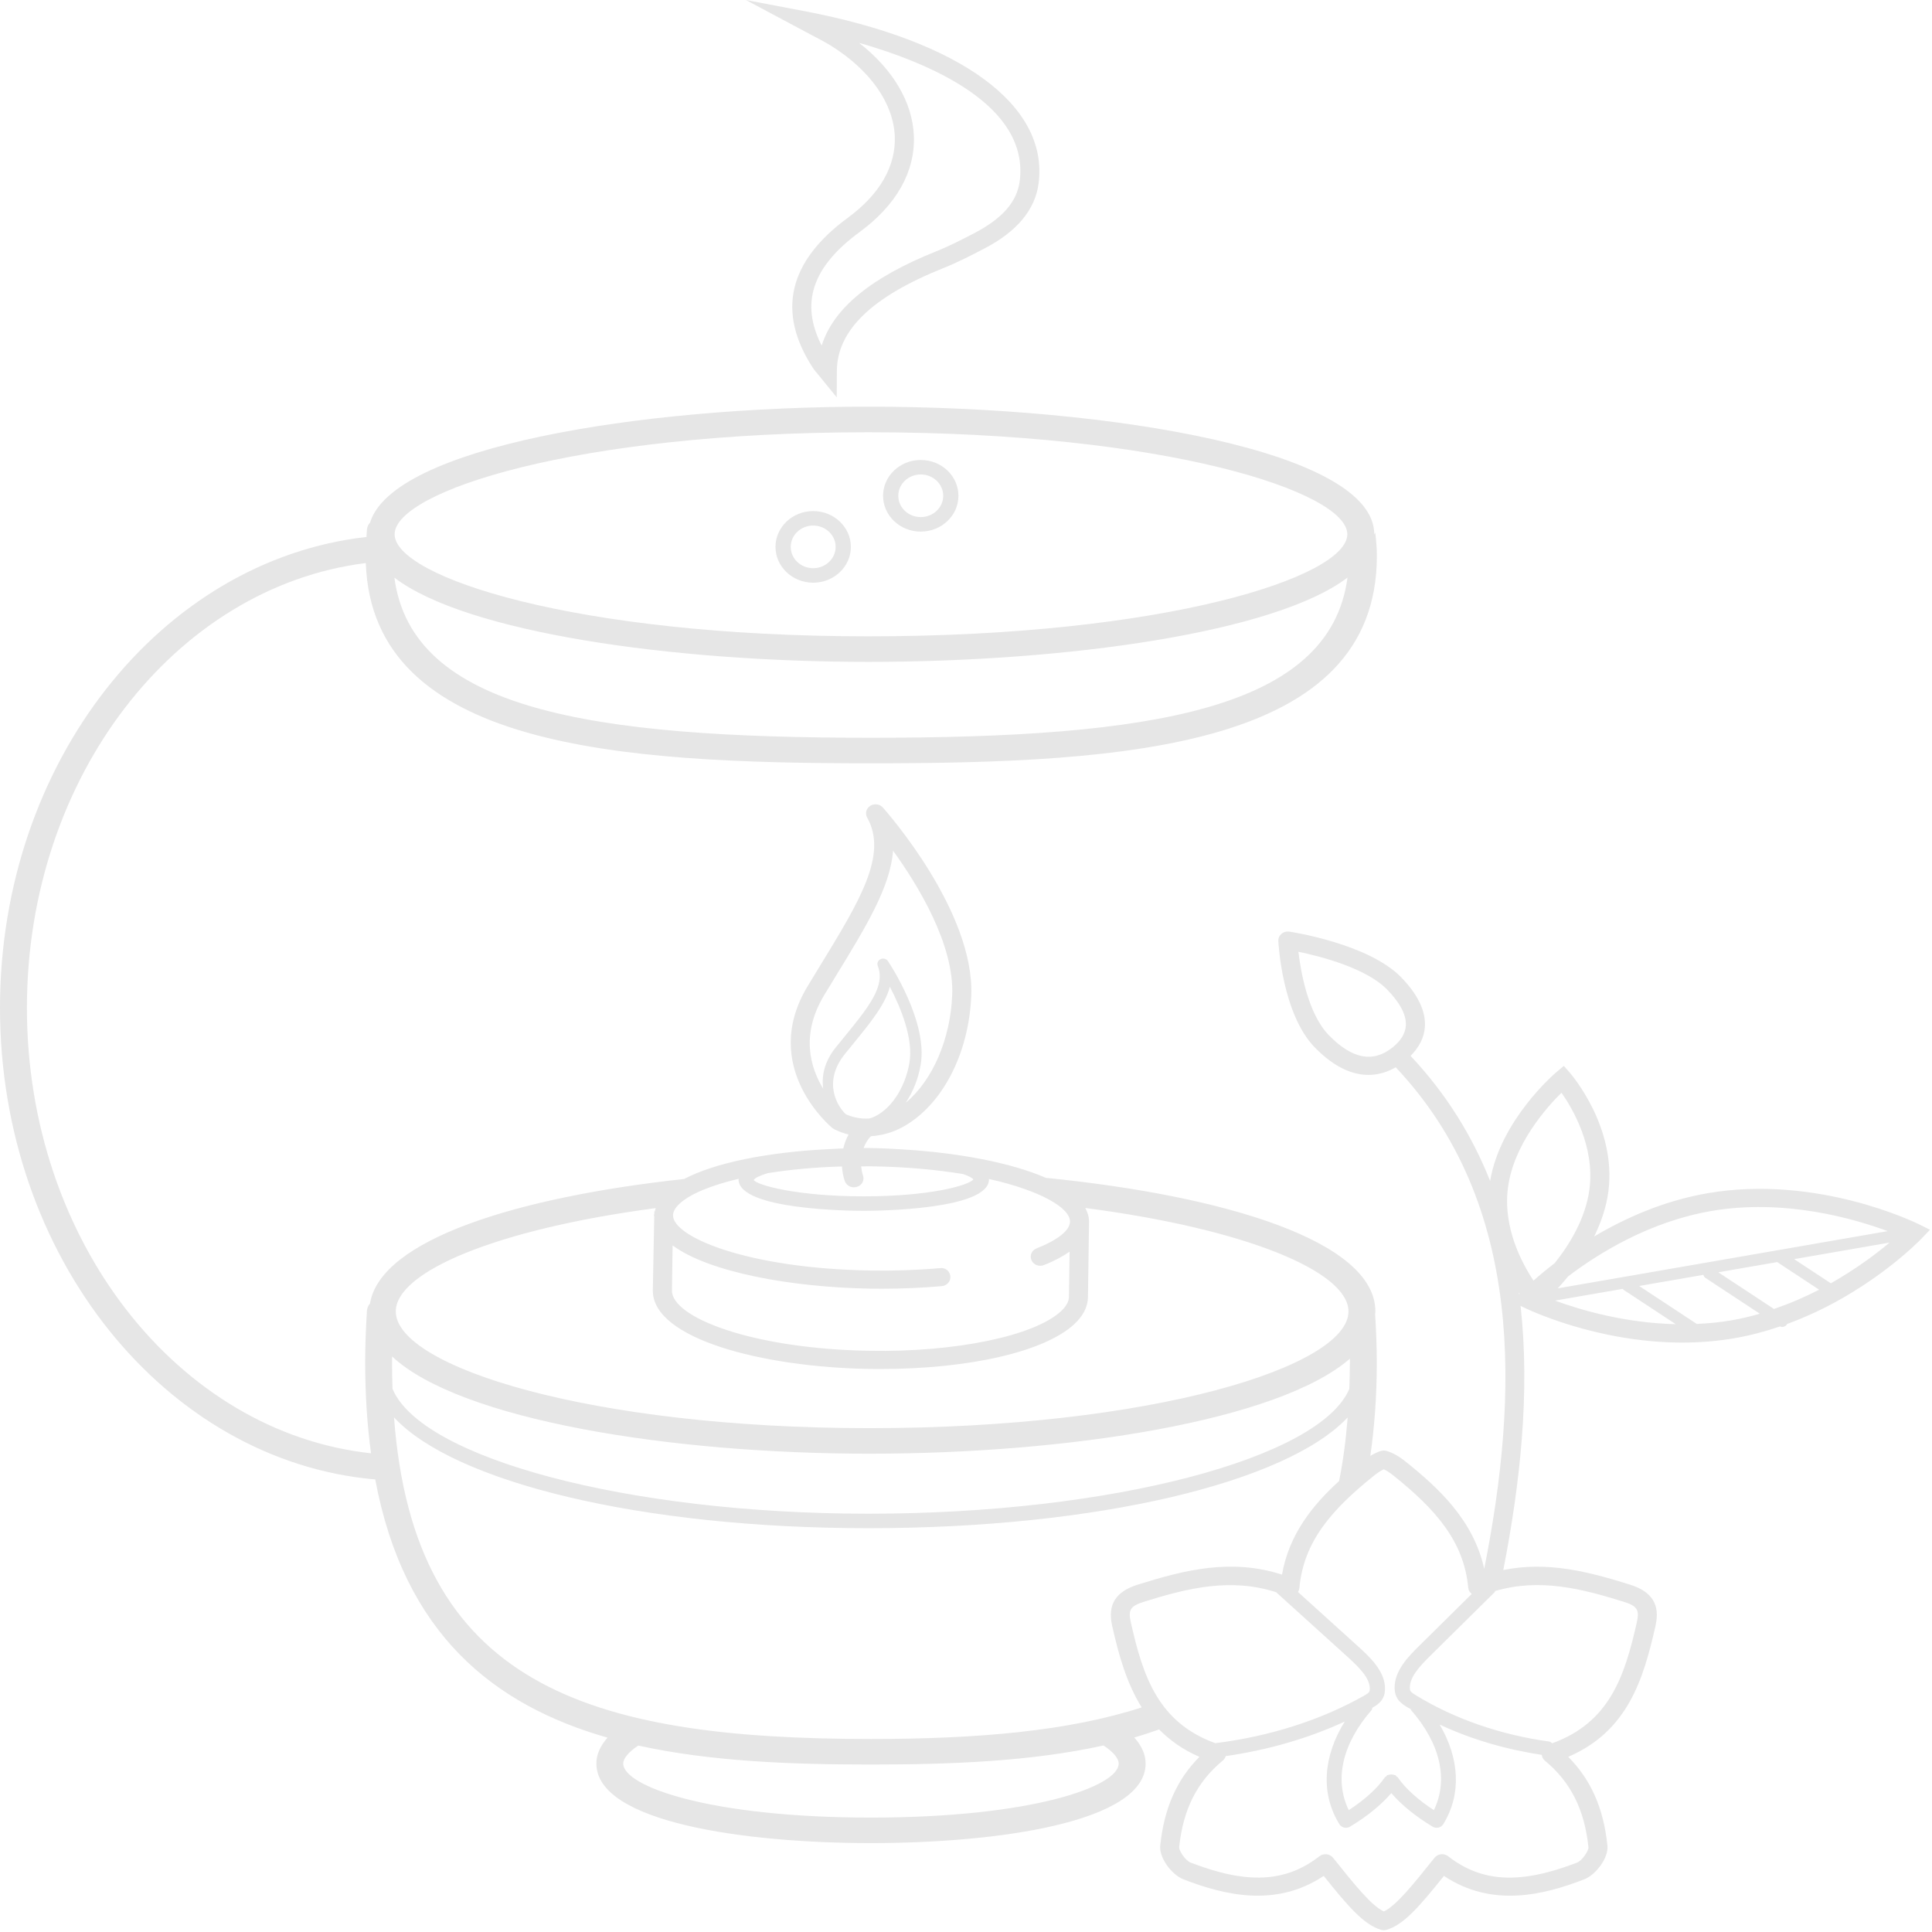 <?xml version="1.0" encoding="UTF-8"?> <svg xmlns="http://www.w3.org/2000/svg" width="391" height="391" viewBox="0 0 391 391" fill="none"><path opacity="0.1" d="M186.34 107.587C190.547 107.587 193.97 104.335 193.97 100.339C193.97 96.342 190.547 93.09 186.34 93.09C182.138 93.09 178.715 96.342 178.715 100.339C178.715 104.335 182.138 107.587 186.34 107.587ZM186.34 96.021C188.849 96.021 190.89 97.96 190.89 100.339C190.89 102.717 188.849 104.65 186.34 104.65C183.836 104.65 181.795 102.717 181.795 100.339C181.795 97.96 183.836 96.021 186.34 96.021Z" fill="black"></path><path opacity="0.1" d="M164.569 117.928C168.776 117.928 172.2 114.676 172.2 110.679C172.2 106.683 168.776 103.431 164.569 103.431C160.368 103.431 156.944 106.683 156.944 110.679C156.944 114.676 160.368 117.928 164.569 117.928ZM164.569 106.362C167.078 106.362 169.119 108.301 169.119 110.679C169.119 113.058 167.078 114.991 164.569 114.991C162.066 114.991 160.025 113.058 160.025 110.679C160.025 108.301 162.066 106.362 164.569 106.362Z" fill="black"></path><path opacity="0.1" d="M388.376 247.778C387.544 247.364 367.662 237.686 345.608 241.481C336.638 243.026 328.817 246.558 322.624 250.244C324.001 247.452 325.089 244.366 325.514 241.067C327.163 228.183 318.144 217.62 317.763 217.175L316.495 215.712L315.004 216.969C314.53 217.372 303.662 226.699 301.572 238.999C297.963 229.946 292.744 221.415 285.472 213.691C287.23 211.928 288.232 209.958 288.373 207.797C288.569 204.622 286.947 201.246 283.545 197.761C276.96 191.024 261.584 188.641 260.937 188.543C260.371 188.455 259.777 188.62 259.347 188.987C258.918 189.354 258.678 189.887 258.711 190.44C258.738 191.04 259.505 205.242 266.113 212.005C270.189 216.177 273.879 217.542 276.965 217.542C279.132 217.542 280.971 216.85 282.468 216.002C308.636 243.74 307.324 282.377 300.38 317.509C298.186 307.623 291.122 301.13 284.471 295.799C283.11 294.708 281.853 294.005 280.628 293.643C280.258 293.534 279.861 293.534 279.491 293.643C278.783 293.85 278.065 294.207 277.325 294.646C278.157 288.876 278.636 282.63 278.636 275.728C278.636 272.44 278.495 269.193 278.299 265.967C278.31 265.781 278.348 265.595 278.348 265.403C278.348 251.216 247.978 242.003 211.664 238.373C204.458 235.24 193.666 233.27 182.584 232.614C178.807 232.355 175.667 232.329 174.801 232.329C174.796 232.329 174.774 232.329 174.769 232.329C175.117 231.44 175.58 230.613 176.26 229.951C178.404 229.796 180.565 229.243 182.65 228.11C190.634 223.762 196.093 213.308 196.567 201.479C197.231 184.432 179.428 164.274 178.671 163.42C178.029 162.707 176.924 162.567 176.113 163.09C175.302 163.617 175.035 164.641 175.498 165.468C179.711 172.965 173.98 182.343 166.039 195.331L163.448 199.586C153.532 216.048 168.33 228.193 168.483 228.312C168.586 228.395 168.7 228.467 168.82 228.529C169.767 229.01 170.741 229.351 171.732 229.61C171.247 230.484 170.899 231.435 170.665 232.422C170.387 232.433 170.121 232.443 169.827 232.453C169.152 232.474 168.51 232.526 167.846 232.557C167.819 232.557 167.791 232.562 167.759 232.562C155.306 233.167 144.66 235.333 138.45 238.606C104.869 242.241 77.019 250.818 74.88 263.806C74.537 264.209 74.298 264.7 74.265 265.248C74.047 268.707 73.906 272.192 73.906 275.723C73.906 282.393 74.325 288.493 75.087 294.119C36.117 289.905 5.448 251.201 5.448 203.976C5.448 157.18 35.568 118.75 74.031 113.952C75.348 151.255 125.17 154.476 176.282 154.476C228.079 154.476 278.653 151.234 278.653 112.494C278.653 110.912 278.506 109.35 278.326 107.799C278.277 107.934 278.174 108.032 278.119 108.166C278.119 108.151 278.125 108.14 278.125 108.125C278.125 91.353 225.385 82.305 175.754 82.305C129.018 82.305 79.588 90.51 74.896 105.752C74.57 106.103 74.341 106.532 74.281 107.024C74.21 107.566 74.221 108.125 74.167 108.673C32.629 113.352 0 154.207 0 203.965C0 254.432 33.559 295.716 75.941 299.413C81.781 330.574 99.78 345.051 122.96 351.669C121.502 353.307 120.696 355.05 120.696 356.911C120.696 368.787 150.636 373.006 176.276 373.006C201.911 373.006 231.851 368.792 231.851 356.911C231.851 355.04 231.029 353.287 229.554 351.638C231.263 351.146 232.929 350.583 234.578 350.009C236.744 352.191 239.368 354.099 242.742 355.551C238.137 360.189 235.601 365.964 234.812 373.482C234.54 376.036 237.201 379.443 239.493 380.337C247.64 383.481 258.117 386.164 267.892 379.65C272.818 385.787 275.986 389.509 279.485 390.554C279.676 390.611 279.866 390.642 280.062 390.642C280.258 390.642 280.449 390.616 280.639 390.554C284.133 389.509 287.301 385.787 292.227 379.65C301.996 386.159 312.479 383.491 320.626 380.337C322.923 379.448 325.584 376.041 325.312 373.482C324.523 365.969 321.987 360.194 317.382 355.551C329.307 350.412 332.573 340.072 335.049 329.007C336.002 324.747 334.358 322.11 329.884 320.704C321.486 318.067 313.164 315.927 304.238 317.747C307.673 300.158 309.67 281.798 307.738 264.286L308.239 264.535C308.941 264.881 322.983 271.711 340.454 271.711C343.866 271.711 347.404 271.452 351.007 270.832C354.245 270.274 357.321 269.436 360.243 268.443C360.368 268.485 360.494 268.557 360.624 268.557C361.011 268.557 361.403 268.381 361.642 268.056C361.664 268.025 361.647 267.983 361.664 267.952C377.801 262.074 388.387 251.185 388.915 250.637L390.597 248.879L388.376 247.778ZM281.858 211.959C277.891 215.149 273.662 214.347 268.937 209.508C264.741 205.206 263.261 196.732 262.771 192.617C267.196 193.532 276.459 195.895 280.715 200.253C283.371 202.978 284.656 205.439 284.514 207.579C284.411 209.146 283.518 210.614 281.858 211.959ZM175.743 87.48C235.792 87.48 272.671 99.506 272.671 108.13C272.671 116.754 235.797 128.78 175.743 128.78C116.342 128.78 79.865 116.754 79.865 108.13C79.865 99.506 116.342 87.48 175.743 87.48ZM175.748 133.95C215.883 133.95 258.047 128.03 272.709 116.894C269.133 143.644 233.038 149.311 176.271 149.311C119.499 149.311 83.381 143.649 79.816 116.904C94.348 128.03 136.044 133.95 175.748 133.95ZM278.135 298.591C278.848 298.027 279.48 297.619 280.057 297.36C280.628 297.619 281.27 298.027 281.983 298.601C290.458 305.395 296.281 311.873 297.147 321.376C297.19 321.862 297.468 322.271 297.854 322.581L287.306 332.999C285.151 335.129 282.196 338.045 282.239 341.623C282.256 342.538 282.473 343.277 282.903 343.898C283.409 344.616 284.133 345.097 284.83 345.526C285.048 345.661 285.293 345.764 285.51 345.893C285.548 345.955 285.527 346.033 285.576 346.09C291.53 352.915 293.163 360.205 290.191 366.342C286.947 364.232 284.384 361.906 282.876 359.693C282.811 359.6 282.686 359.589 282.604 359.517C282.528 359.439 282.517 359.326 282.419 359.264C282.332 359.212 282.228 359.248 282.136 359.212C281.945 359.134 281.782 359.114 281.575 359.114C281.368 359.114 281.205 359.134 281.015 359.212C280.922 359.248 280.819 359.207 280.732 359.264C280.634 359.326 280.628 359.439 280.547 359.517C280.465 359.594 280.34 359.6 280.274 359.693C278.772 361.9 276.203 364.227 272.96 366.342C269.988 360.21 271.626 352.92 277.58 346.09C277.7 345.955 277.673 345.78 277.733 345.625C278.408 345.237 279.077 344.808 279.556 344.172C280.046 343.531 280.291 342.76 280.302 341.824C280.356 338.174 277.096 335.232 274.718 333.076L262.684 322.188C262.842 321.945 262.945 321.666 262.972 321.371C263.838 311.868 269.661 305.39 278.135 298.591ZM166.588 220.324C163.976 216.028 162 209.373 166.795 201.406L169.375 197.172C175.242 187.576 180.228 179.417 180.734 172.158C185.883 179.288 193.105 191.179 192.708 201.349C192.349 210.402 188.675 218.726 183.297 223.178C184.751 221.017 185.828 218.385 186.324 215.5C187.837 206.742 180.037 195.005 179.705 194.509C179.379 194.033 178.742 193.858 178.209 194.116C177.681 194.369 177.436 194.959 177.643 195.486C179.27 199.576 175.71 203.934 170.779 209.968L169.157 211.959C166.757 214.931 166.273 217.842 166.588 220.324ZM171.198 225.51C169.566 224.052 166.36 219.047 171.002 213.298L172.613 211.317C176.146 206.99 179.177 203.278 180.086 199.7C182.22 203.759 184.908 210.139 184.043 215.138C183.14 220.355 180.103 224.801 176.489 226.197C176.325 226.259 176.129 226.306 175.944 226.358C174.475 226.466 172.88 226.249 171.198 225.51ZM155.355 237.427C159.921 236.698 164.988 236.217 170.393 236.073C170.469 237.045 170.627 238.027 170.948 238.968C171.231 239.79 171.971 240.291 172.804 240.291C173.011 240.291 173.223 240.26 173.435 240.193C174.475 239.873 174.992 238.87 174.644 237.856C174.442 237.257 174.35 236.652 174.284 236.052C175.035 236.052 175.77 236.026 176.527 236.041C183.461 236.15 189.611 236.739 194.917 237.608C196.022 237.991 196.73 238.363 197.007 238.689C195.903 239.981 187.962 242.117 174.812 242.117C161.238 242.117 153.21 239.842 152.536 238.813C152.748 238.415 153.76 237.918 155.355 237.427ZM136.121 252.043C143.414 257.462 160.144 260.538 176.168 260.797C176.962 260.807 177.751 260.812 178.546 260.812C182.661 260.812 186.705 260.636 190.596 260.29C191.652 260.197 192.436 259.302 192.332 258.294C192.234 257.286 191.391 256.5 190.231 256.645C185.741 257.043 181.06 257.208 176.233 257.131C151.338 256.733 136.148 250.342 136.208 245.937C136.219 245.193 136.67 244.407 137.547 243.595C139.745 241.568 144.023 239.862 149.499 238.565C149.499 238.606 149.471 238.642 149.471 238.689C149.471 244.867 172.216 245.048 174.807 245.048C177.398 245.048 200.148 244.867 200.148 238.689C200.148 238.658 200.126 238.627 200.126 238.596C210.658 240.953 216.585 244.484 216.547 247.24C216.525 248.998 214.059 250.968 209.792 252.643C208.802 253.031 208.334 254.101 208.747 255.037C209.15 255.973 210.287 256.423 211.262 256.03C213.499 255.151 215.159 254.23 216.465 253.31L216.334 262.467C216.323 263.418 215.768 264.405 214.685 265.398C209.286 270.377 193.345 273.696 175.999 273.376C152.323 272.998 135.914 266.634 135.99 261.164L136.121 252.043ZM132.703 244.5C132.632 244.748 132.545 244.996 132.512 245.25L132.43 245.048L132.42 245.617C132.414 245.71 132.349 245.798 132.349 245.891C132.349 246.03 132.398 246.16 132.403 246.299L132.12 261.117C131.979 271.003 154.582 276.705 175.923 277.047C176.679 277.057 177.419 277.062 178.17 277.062C196.104 277.062 211.338 273.577 217.363 268.03C219.203 266.334 220.15 264.478 220.182 262.518L220.4 247.292C220.416 246.304 220.117 245.374 219.643 244.474C252.343 248.734 272.905 257.389 272.905 265.408C272.905 276.581 233.098 289.031 175.972 289.031C119.472 289.031 80.099 276.581 80.099 265.408C80.105 257.4 100.428 248.765 132.703 244.5ZM79.343 275.728C79.343 275.325 79.354 274.927 79.354 274.529C93.156 287.361 135.576 294.201 175.977 294.201C216.329 294.201 258.743 287.527 273.188 274.978C273.194 275.227 273.194 275.475 273.194 275.728C273.194 277.574 273.134 279.337 273.074 281.09C267.169 295.086 225.032 306.346 175.743 306.346C126.944 306.346 85.226 295.07 79.435 281.059C79.376 279.322 79.343 277.553 79.343 275.728ZM176.271 367.846C143.555 367.846 126.133 361.502 126.133 356.921C126.133 355.841 127.254 354.543 129.181 353.266C143.724 356.477 159.932 357.108 176.271 357.108C192.599 357.108 208.796 356.461 223.328 353.251C225.271 354.533 226.403 355.836 226.403 356.921C226.403 361.502 208.981 367.846 176.271 367.846ZM176.271 351.937C118.639 351.937 83.79 340.94 79.74 286.849C91.877 299.956 129.698 309.278 175.743 309.278C222.256 309.278 260.463 299.961 272.742 286.86C272.383 291.451 271.806 295.742 271.011 299.734C265.699 304.563 260.893 310.462 259.451 318.672C249.137 315.353 239.743 317.726 230.24 320.709C225.766 322.115 224.123 324.752 225.075 329.013C226.409 334.979 228.025 340.702 231.057 345.547C216.264 350.345 197.895 351.937 176.271 351.937ZM228.841 328.253C228.292 325.817 228.803 325.021 231.448 324.189C240.298 321.412 249.028 319.256 258.292 322.24C258.303 322.25 258.297 322.26 258.308 322.271L272.595 335.201C275.05 337.425 277.254 339.601 277.227 341.788C277.221 342.202 277.129 342.362 277.063 342.45C276.851 342.734 276.263 343.065 275.909 343.262C267.277 348.117 256.953 351.41 246.046 352.775C246.024 352.775 246.018 352.801 245.997 352.801C234.366 348.603 231.296 339.213 228.841 328.253ZM321.475 373.854C321.541 374.505 320.223 376.542 319.168 376.951C307.722 381.377 299.922 380.999 293.081 375.674C292.738 375.405 292.297 375.255 291.856 375.255C291.78 375.255 291.709 375.26 291.633 375.265C291.111 375.322 290.637 375.581 290.322 375.979C285.88 381.527 282.577 385.652 280.057 386.842C277.531 385.652 274.233 381.532 269.786 375.979C269.465 375.581 268.992 375.328 268.475 375.265C267.958 375.214 267.43 375.353 267.027 375.669C260.191 380.984 252.397 381.377 240.94 376.946C239.89 376.537 238.573 374.5 238.638 373.849C239.438 366.176 242.258 360.598 247.499 356.28C247.787 356.043 247.961 355.732 248.065 355.401C256.648 354.171 264.823 351.787 272.149 348.411C267.745 355.505 267.25 363.012 271.066 369.185C271.272 369.526 271.626 369.775 272.029 369.868C272.149 369.894 272.274 369.909 272.394 369.909C272.682 369.909 272.965 369.832 273.215 369.682C276.688 367.608 279.551 365.246 281.575 362.893C283.6 365.246 286.463 367.603 289.935 369.682C290.186 369.832 290.474 369.909 290.757 369.909C290.877 369.909 291.002 369.894 291.122 369.868C291.524 369.775 291.878 369.526 292.085 369.185C295.791 363.183 295.416 355.934 291.361 349.021C297.707 351.989 304.723 354.052 312.021 355.148C312.087 355.577 312.25 355.986 312.604 356.28C317.856 360.608 320.67 366.192 321.475 373.854ZM328.67 324.189C331.31 325.016 331.822 325.812 331.278 328.253C328.823 339.208 325.759 348.597 314.139 352.806C313.943 352.666 313.769 352.485 313.507 352.449C303.651 351.1 294.322 347.853 286.506 343.065C286.174 342.858 285.668 342.548 285.483 342.29C285.385 342.15 285.336 341.912 285.325 341.581C285.298 339.394 287.295 337.238 289.527 335.031L302.486 322.229C302.551 322.162 302.535 322.069 302.584 321.991C311.564 319.36 320.06 321.485 328.67 324.189ZM346.294 245.089C361.054 242.546 375.085 246.584 382.036 249.158L315.265 260.74C315.924 260.026 316.615 259.22 317.361 258.31C323.674 253.522 333.944 247.22 346.294 245.089ZM307.444 261.944C307.428 261.831 307.406 261.717 307.39 261.603C307.444 261.681 307.493 261.763 307.548 261.836L307.444 261.944ZM310.351 259.173C307.994 255.616 304.146 248.44 305.175 240.426C306.301 231.626 312.963 224.16 316.016 221.146C318.286 224.388 322.776 232.055 321.682 240.627C320.915 246.568 317.644 251.868 314.65 255.631C312.903 256.971 311.466 258.18 310.351 259.173ZM314.716 263.216L328.415 260.838C328.464 260.884 328.464 260.957 328.524 260.998L339.137 267.988C328.856 267.751 319.891 265.124 314.716 263.216ZM350.31 267.228C347.976 267.632 345.668 267.833 343.393 267.937L331.735 260.259L344.721 258.005C344.802 258.232 344.906 258.465 345.134 258.61L356.156 265.869C354.267 266.422 352.319 266.882 350.31 267.228ZM359.019 264.912L347.747 257.488L359.672 255.42L368.157 261.009C365.365 262.461 362.295 263.785 359.019 264.912ZM370.53 259.716L363.101 254.825L382.417 251.475C379.739 253.734 375.662 256.8 370.53 259.716Z" fill="black"></path><path opacity="0.1" d="M168.205 9.27C176.124 14.223 180.815 20.898 181.087 27.588C181.327 33.632 178.045 39.33 171.596 44.066C159.524 52.922 157.151 63.16 164.531 74.482C164.809 74.901 165.151 75.315 165.511 75.718L169.337 80.413L169.364 75.077C169.408 66.856 176.467 60.042 190.944 54.246C193.84 53.088 196.436 51.739 199.201 50.306C205.819 46.873 209.52 42.422 210.2 37.071C212.198 21.296 194.487 8.283 162.822 2.259L150.946 0L163.981 6.949C165.527 7.761 166.942 8.484 168.205 9.27ZM206.374 36.641C205.841 40.803 202.891 44.226 197.094 47.23C194.672 48.486 192.163 49.789 189.447 50.875C176.276 56.149 168.64 62.42 166.294 69.943C161.902 61.355 164.384 53.998 173.958 46.971C181.436 41.481 185.235 34.734 184.946 27.459C184.674 20.665 180.685 13.975 173.843 8.665C188.473 12.848 208.301 21.394 206.374 36.641Z" fill="black"></path></svg> 